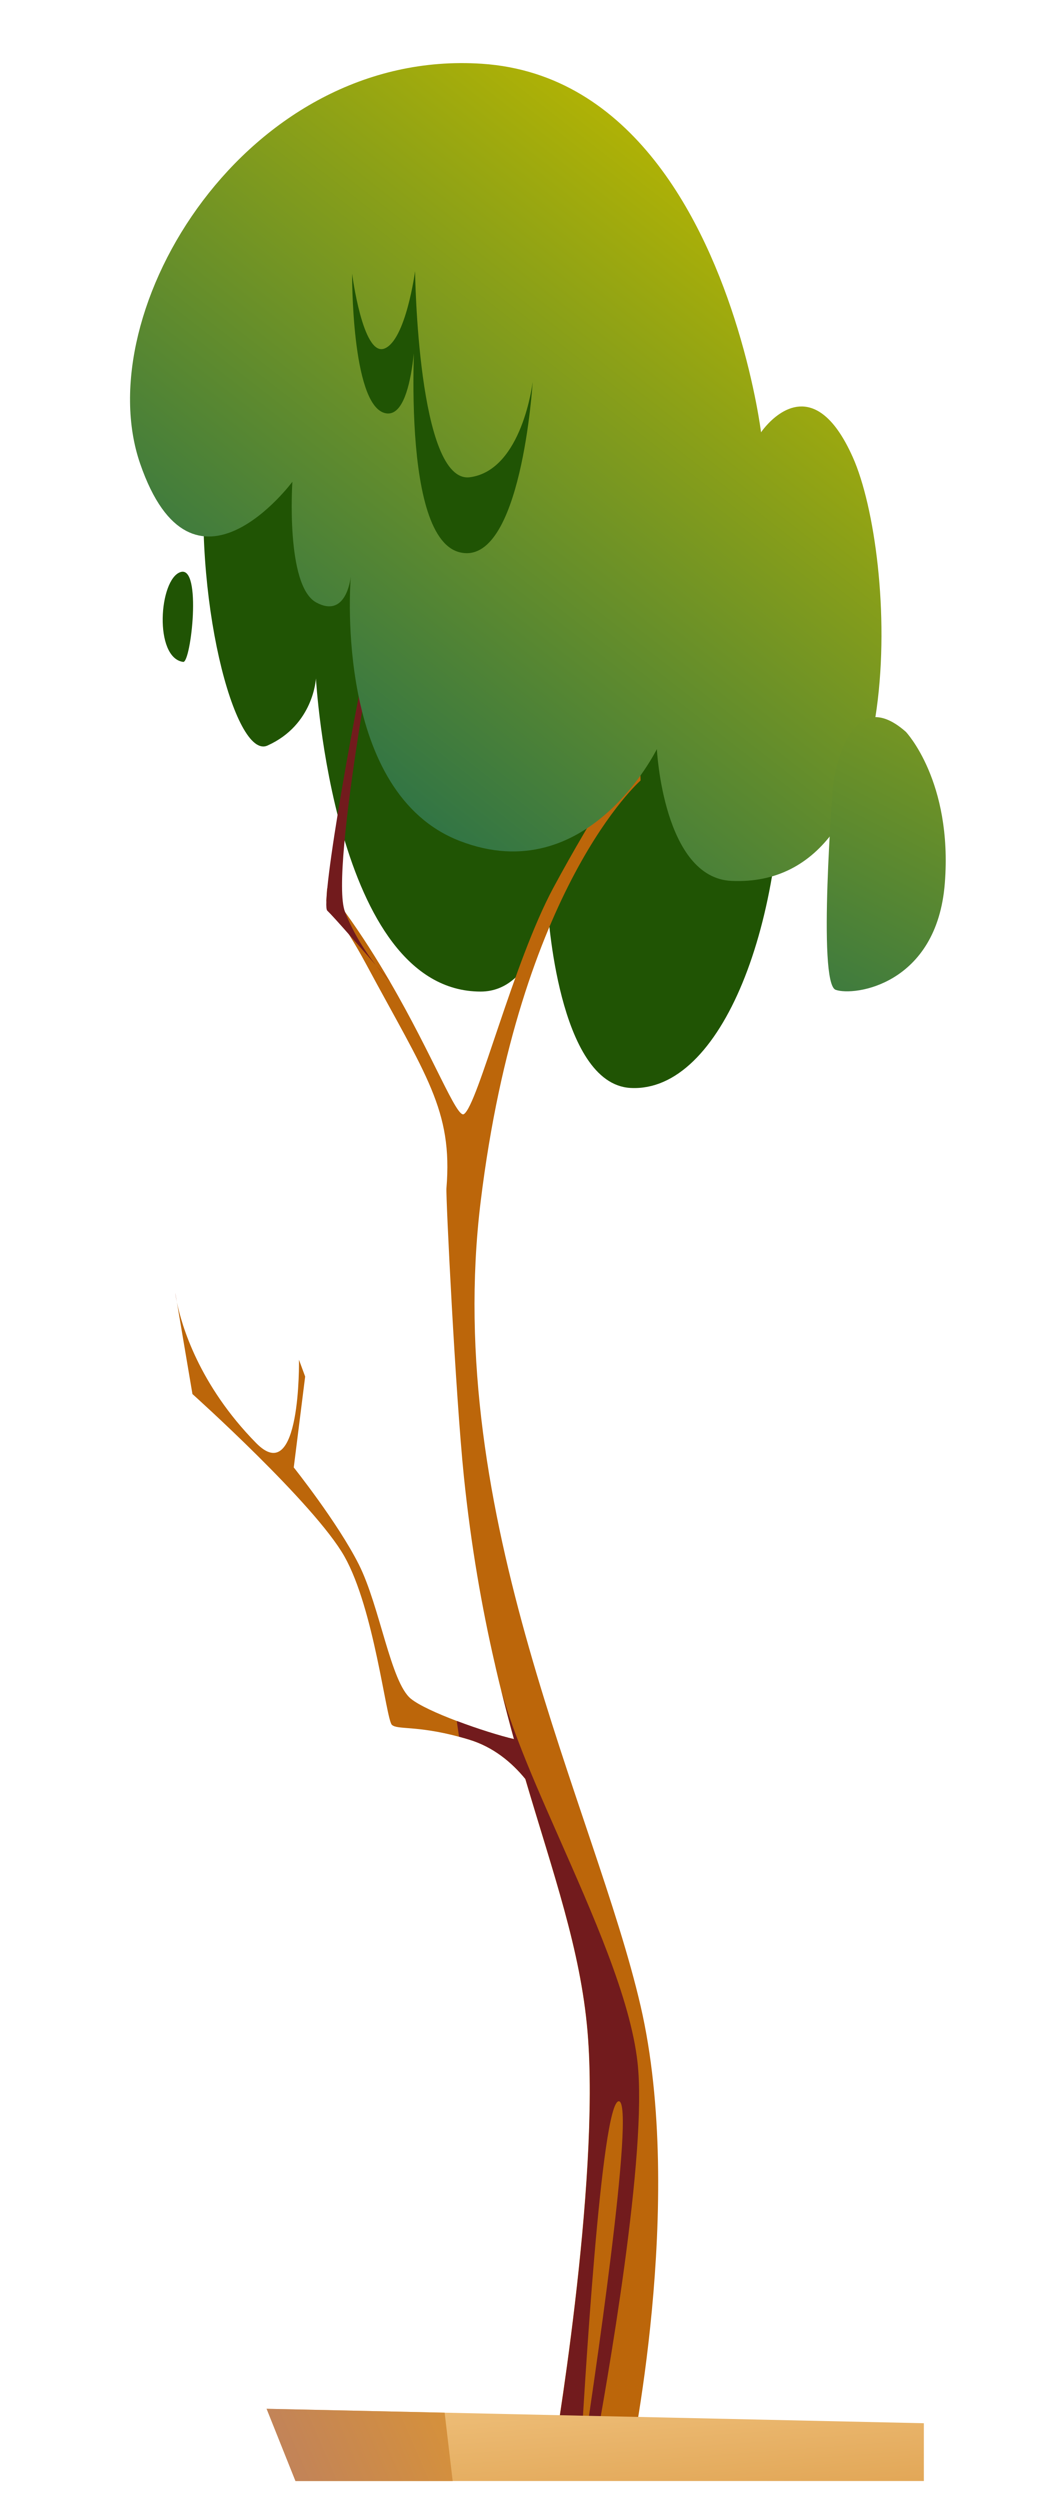 <?xml version="1.0" encoding="UTF-8"?> <!-- Generator: Adobe Illustrator 27.0.0, SVG Export Plug-In . SVG Version: 6.00 Build 0) --> <svg xmlns="http://www.w3.org/2000/svg" xmlns:xlink="http://www.w3.org/1999/xlink" id="Layer_1" x="0px" y="0px" viewBox="0 0 182 436" style="enable-background:new 0 0 182 436;" xml:space="preserve"> <style type="text/css"> .st0{fill:#205404;} .st1{fill:#BC660A;} .st2{fill:#A22C07;} .st3{fill:#5E1400;} .st4{fill:#721B1D;} .st5{fill:url(#SVGID_1_);} .st6{fill:url(#SVGID_00000090984949559273508100000000391516732801857666_);} .st7{fill:url(#SVGID_00000012464717435847455570000007490196161111136647_);} .st8{fill:url(#SVGID_00000154387612215238020400000010719778914750684085_);} </style> <g> <g> <path class="st0" d="M110.04,189.74c31.66,1.68,46.45-119.04-23.64-146.49C16.32,15.8,35.32,135.1,46.66,130.03 c8.1-3.62,8.47-11.72,8.47-11.72s3.03,54.62,28.75,54.62c9.54,0,11.72-14.37,11.72-14.37S97.32,189.07,110.04,189.74z"></path> <g> <path class="st1" d="M56.94,157.15c1.3,1.76,2.62,3.68,3.92,5.77c1.02,1.64,2.04,3.39,3.04,5.25 c10.45,19.43,15.13,25.43,14,39.06c-0.12,1.48,1.58,35.98,3.04,50.23c1.27,12.32,3.17,22.96,5.34,32.43c0,0.01,0,0.02,0.01,0.02 c0.18,0.77,0.35,1.54,0.53,2.3c0.01,0.05,0.02,0.09,0.03,0.14c0.19,0.8,0.38,1.59,0.58,2.37c0,0.02,0.01,0.04,0.01,0.06 c0.73,2.95,1.47,5.77,2.23,8.51c0.66,2.39,1.33,4.72,1.99,6.97c4.88,16.54,9.62,29.69,10.85,44.01 c2.28,26.58-6.11,74.99-6.11,74.99l6.88,0.56l6.48,0.52c0,0,9.96-46.2,2.02-80.51c-7.94-34.31-34.64-85.33-27.9-140.32 c6.74-54.98,27.9-73.39,27.9-73.39l-0.19-6.41c0,0-8.03,12.09-15.04,25.13c-7.01,13.04-13.17,37.9-15.6,39.46 c-1.25,0.8-5.31-10.04-12.92-23.12c0,0,0,0,0,0c0,0,0,0,0-0.01c-2.29-3.94-4.9-8.08-7.86-12.17l0,0 c-0.99-1.37-2.02-2.74-3.09-4.09C57.02,155.8,56.97,156.55,56.94,157.15z"></path> <path class="st1" d="M30.87,227.11l2.71,16.01c0,0,21.3,19.1,26.52,28.32c5.21,9.22,7.27,28.41,8.28,29.37 c0.95,0.89,4.23,0.08,11.72,2.08c0.54,0.14,1.1,0.3,1.69,0.48c4.27,1.28,7.5,3.97,9.9,6.91c4.05,4.94,5.72,10.57,5.93,11.29 c-0.03-0.2-0.15-0.79-0.32-1.63c-0.94-4.51-3.57-16.42-5.31-16.28c-0.31,0.03-0.88-0.05-1.64-0.21c-0.2-0.04-0.42-0.09-0.65-0.14 c-2.48-0.58-6.38-1.8-9.99-3.17c-3.43-1.3-6.59-2.73-8-3.87c-3.54-2.86-5.42-16.12-9.09-23.42 c-3.67-7.29-11.36-16.93-11.36-16.93l1.99-15.85l-1.08-2.93c0,0,0.38,22.51-7.46,14.54C34.67,241.48,31.69,231.07,30.87,227.11z"></path> <path class="st2" d="M30.58,225.44c0,0,0.06,0.6,0.28,1.67L30.58,225.44z"></path> <path class="st3" d="M86.3,289.92c0.18,0.77,0.35,1.54,0.53,2.3C86.66,291.41,86.48,290.65,86.3,289.92z"></path> <path class="st4" d="M79.7,300.13l0.4,2.75c0.54,0.14,1.1,0.3,1.69,0.48c4.27,1.28,7.5,3.97,9.9,6.91 c4.88,16.54,9.62,29.69,10.85,44.01c2.28,26.58-6.11,74.99-6.11,74.99l4.81,0.39c0.7-12.6,3.68-63.11,6.73-63.2 c3.04-0.09-4.52,50.63-6.45,63.22l1.79,0.15c2.82-15.18,9.67-54.49,7.94-70.11c-1.24-11.21-7.84-25.92-13.95-39.78 c-2.54-5.75-5-11.35-6.95-16.5c-1.17-3.07-2.16-5.98-2.88-8.65c0.73,2.95,1.47,5.77,2.23,8.51 C87.22,302.72,83.31,301.5,79.7,300.13z"></path> </g> <path class="st2" d="M68.05,171.18c-0.12-0.15-1.11-1.29-2.46-2.84C66.91,170.03,67.91,171.05,68.05,171.18z"></path> <path class="st4" d="M57.11,158.82c0.56,0.53,2.05,2.18,3.75,4.11c1.58,1.78,3.34,3.81,4.73,5.41c-1.68-2.16-3.86-5.4-5.39-9.32 l0,0c-2.81-7.18,6.78-56.43,6.91-57.12c-1.32,1.47-8.78,40.38-10,53.03c-0.08,0.88-0.14,1.63-0.16,2.23 C56.91,158.1,56.96,158.68,57.11,158.82z"></path> <linearGradient id="SVGID_1_" gradientUnits="userSpaceOnUse" x1="136.822" y1="30.561" x2="35.029" y2="160.983"> <stop offset="0" style="stop-color:#BAB700"></stop> <stop offset="1" style="stop-color:#096159"></stop> </linearGradient> <path class="st5" d="M24.45,80.85c9.18,26.63,26.57,3.17,26.57,3.17s-1.22,18.12,4.16,21.05c5.05,2.75,5.94-3.72,6.03-4.51 c-0.15,1.91-2.68,37.75,19.04,46.11c22.32,8.6,34.37-16.03,34.37-16.03s1.11,22.47,13.04,22.99 c31.72,1.39,28.73-56.89,21.16-73.87c-1.73-3.88-3.5-6.21-5.21-7.5v0c-5.78-4.38-10.81,3.13-10.81,3.13s-0.97-7.89-4.11-18.14 c-5.62-18.38-18.19-44.37-44.58-46.13C43.01,8.38,15.27,54.21,24.45,80.85z"></path> <linearGradient id="SVGID_00000061472580540380102940000005507496545598802842_" gradientUnits="userSpaceOnUse" x1="191.418" y1="76.5" x2="120.63" y2="212.23"> <stop offset="0" style="stop-color:#BAB700"></stop> <stop offset="1" style="stop-color:#096159"></stop> </linearGradient> <path style="fill:url(#SVGID_00000061472580540380102940000005507496545598802842_);" d="M158.07,127.63c0,0,8.17,8.62,6.8,26.38 c-1.37,17.76-15.86,19.78-19.06,18.61s-0.44-35.74-0.44-35.74S147.67,118.45,158.07,127.63z"></path> <path class="st0" d="M31.97,115.44c-5.15-0.7-4.24-14.44-0.47-15.67C35.27,98.53,33.32,115.62,31.97,115.44z"></path> <path class="st0" d="M92.95,66.61c0,0-1.97,32.53-12.81,29.69c-10.84-2.84-7.52-42.68-7.52-42.68s0.18,20.12-5.57,18.39 s-5.61-24.29-5.61-24.29s1.85,14.46,5.61,13.08c3.76-1.38,5.38-13.5,5.38-13.5s0.44,37.15,9.58,35.93 C91.15,82,92.95,66.61,92.95,66.61z"></path> </g> <linearGradient id="SVGID_00000044858619800270865220000009044807170247733654_" gradientUnits="userSpaceOnUse" x1="101.445" y1="388.919" x2="111.099" y2="518.279"> <stop offset="0" style="stop-color:#FFDFA8"></stop> <stop offset="0.511" style="stop-color:#D79239"></stop> <stop offset="1" style="stop-color:#B3796F"></stop> </linearGradient> <polygon style="fill:url(#SVGID_00000044858619800270865220000009044807170247733654_);" points="161.21,422.61 161.21,432.69 51.56,432.69 46.52,420.09 77.59,420.77 "></polygon> <linearGradient id="SVGID_00000162318254034337305990000004179097342028647588_" gradientUnits="userSpaceOnUse" x1="130.084" y1="397.181" x2="30.956" y2="440.188"> <stop offset="0" style="stop-color:#FFDFA8"></stop> <stop offset="0.511" style="stop-color:#D79239"></stop> <stop offset="1" style="stop-color:#B3796F"></stop> </linearGradient> <polygon style="fill:url(#SVGID_00000162318254034337305990000004179097342028647588_);" points="78.99,432.69 51.56,432.69 46.52,420.09 77.59,420.77 "></polygon> </g> </svg> 